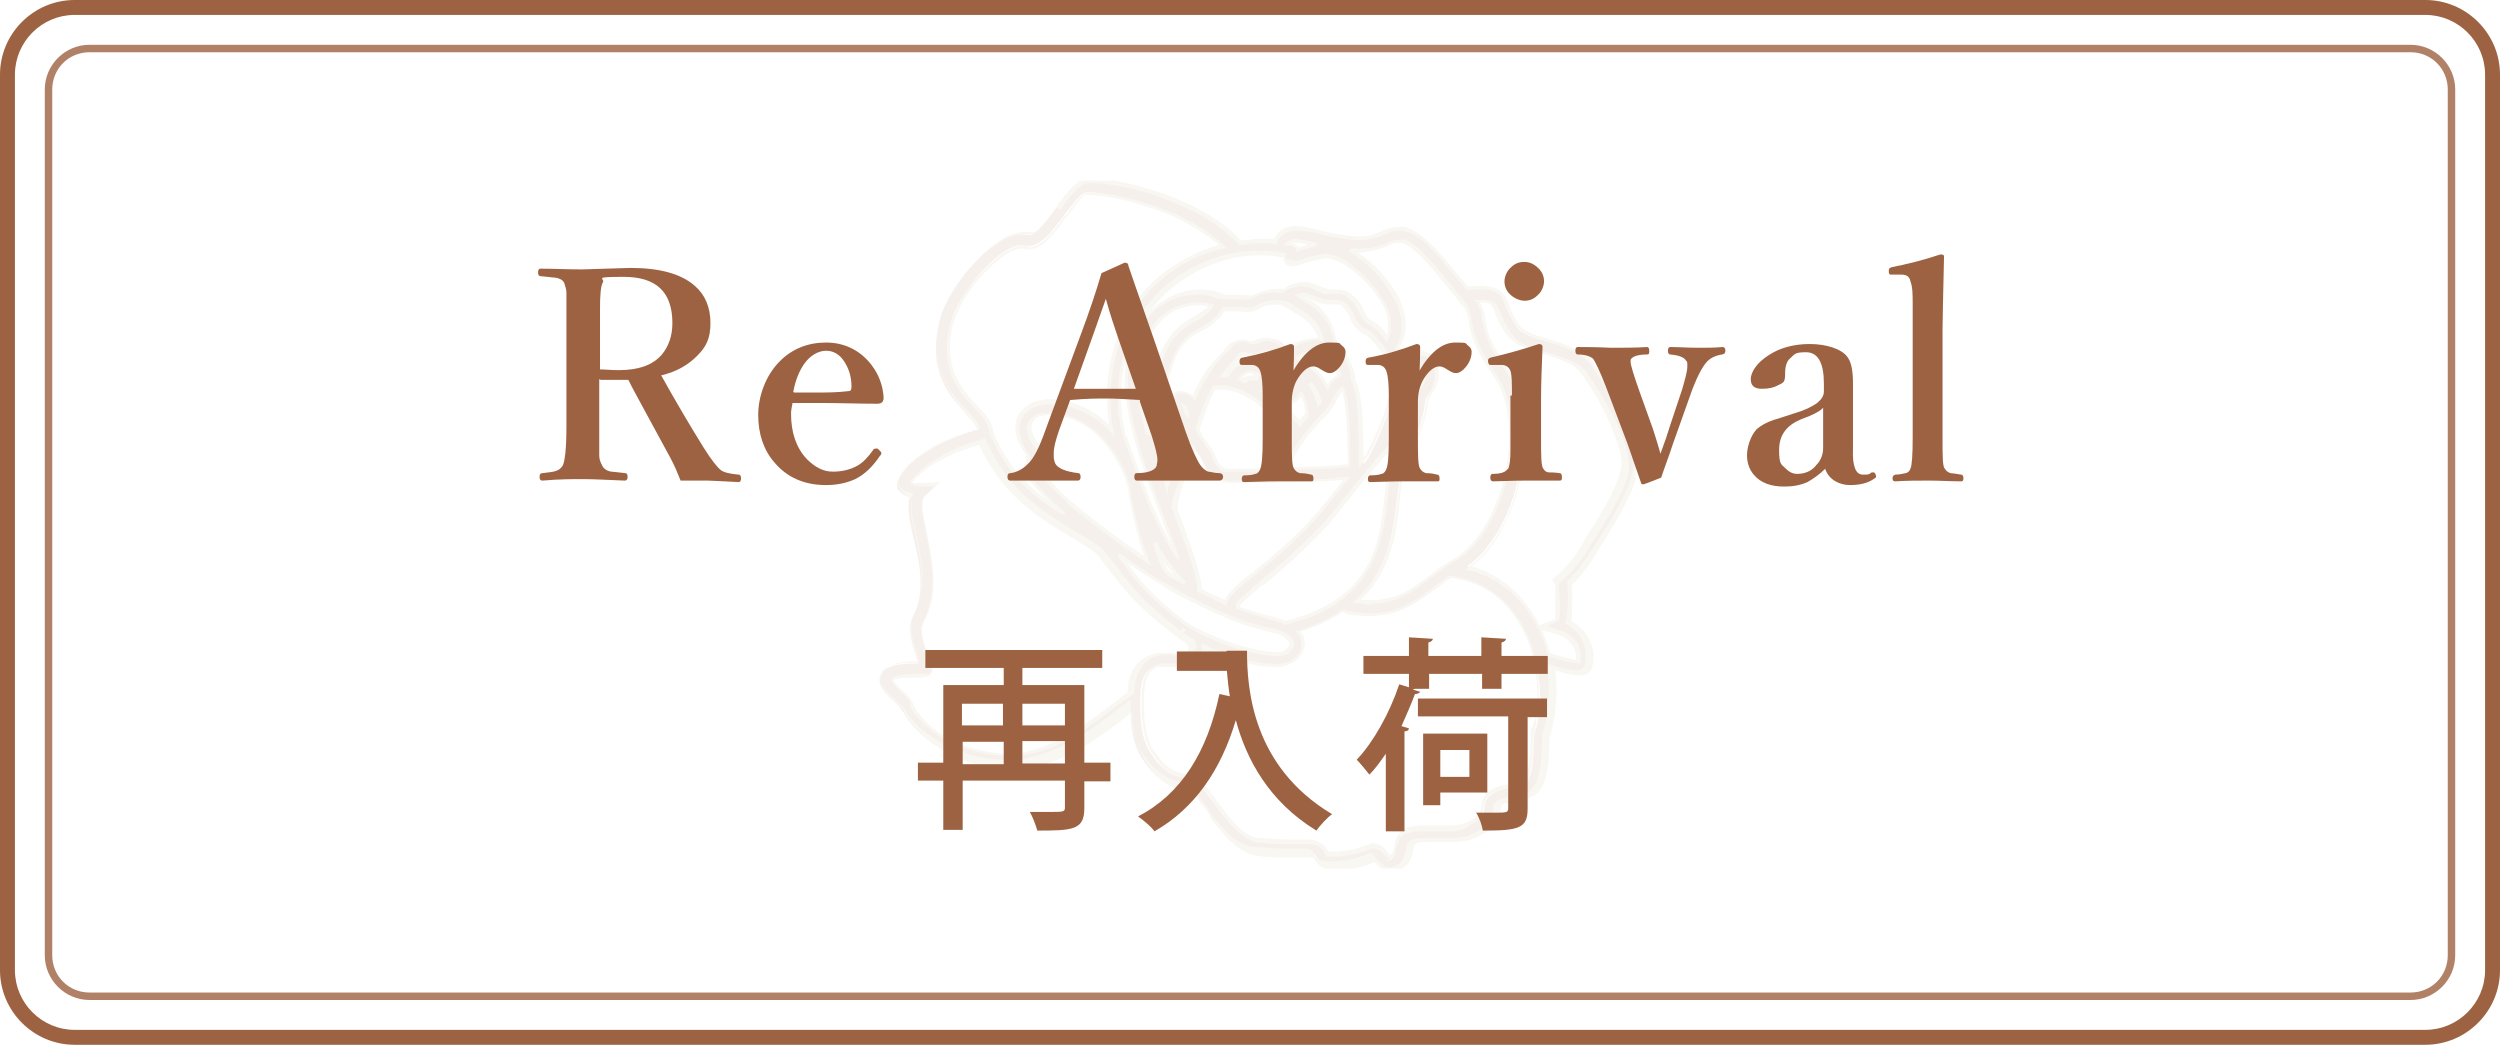 <?xml version="1.0" encoding="UTF-8"?>
<svg id="_レイヤー_1" data-name="レイヤー 1" xmlns="http://www.w3.org/2000/svg" version="1.1" xmlns:xlink="http://www.w3.org/1999/xlink" viewBox="0 0 335 140">
  <defs>
    <style>
      .cls-1, .cls-2, .cls-3, .cls-4 {
        stroke-width: 0px;
      }

      .cls-1, .cls-3 {
        fill: #9d6241;
      }

      .cls-2 {
        fill: #bea972;
      }

      .cls-3 {
        isolation: isolate;
        opacity: .8;
      }

      .cls-4 {
        fill: none;
      }

      .cls-5 {
        clip-path: url(#clippath);
      }

      .cls-6 {
        opacity: .1;
      }
    </style>
    <clipPath id="clippath">
      <rect class="cls-4" x="117.8" y="24.2" width="101.4" height="92.2"/>
    </clipPath>
  </defs>
  <g id="_グループ_3355" data-name="グループ 3355">
    <g id="_グループ_2916" data-name="グループ 2916">
      <path id="_長方形_1855" data-name="長方形 1855" class="cls-1" d="M10,2C5.6,2,2,5.6,2,10v120c0,4.4,3.6,8,8,8h315c4.4,0,8-3.6,8-8V10c0-4.4-3.6-8-8-8H10M10,0h315c5.5,0,10,4.5,10,10v120c0,5.5-4.5,10-10,10H10c-5.5,0-10-4.5-10-10V10C0,4.5,4.5,0,10,0Z"/>
      <path id="_長方形_1856" data-name="長方形 1856" class="cls-3" d="M12,7c-2.8,0-5,2.2-5,5v116c0,2.8,2.2,5,5,5h311c2.8,0,5-2.2,5-5V12c0-2.8-2.2-5-5-5H12M12,6h311c3.3,0,6,2.7,6,6v116c0,3.3-2.7,6-6,6H12c-3.3,0-6-2.7-6-6V12c0-3.3,2.7-6,6-6Z"/>
      <g id="_グループ_2923" data-name="グループ 2923" class="cls-6">
        <g id="_グループ_2918" data-name="グループ 2918">
          <g class="cls-5">
            <g id="_グループ_2917" data-name="グループ 2917">
              <path id="_パス_4156" data-name="パス 4156" class="cls-1" d="M160.5,107.2h0"/>
              <path id="_パス_4156_-_アウトライン" data-name="パス 4156 - アウトライン" class="cls-2" d="M160.8,107.2h-.5.5Z"/>
              <path id="_パス_4157" data-name="パス 4157" class="cls-1" d="M213,48.6c-1.3-1.5-3.8-2.3-6.1-3-.9-.2-1.8-.5-2.6-.9-1.2-.6-1.8-2.1-2.4-3.4-.2-.4-.3-.8-.5-1.2-.9-1.8-3.5-1.5-5-1.4-3.6-4.5-5.7-7-7.8-7.8-1.1-.4-2.3-.2-3.3.3-.9.4-1.9.7-2.9.8-1.9,0-3.8-.3-5.6-.8-1.2-.3-2.4-.5-3.6-.6-1.1,0-2.1.7-2.6,1.8-1.6-.2-3.1-.1-4.7.1-6.1-6.4-18.4-8.7-20.7-8.2-1.2.2-2.4,1.8-3.7,3.6-1.1,1.5-2.8,3.8-3.7,3.6-4.3-1.1-10.7,7-11.8,11.1-1.9,7.1,1.3,10.5,3.4,12.8.7.6,1.2,1.4,1.7,2.2-3.4.7-10,3.8-10.9,7.2v.3c0,0,0,.3,0,.3.4.6,1,1.1,1.7,1.2-.4,1.4,0,3.3.5,5.5.8,3.1,1.7,7.1,0,10.4-1,1.8,0,4.3.5,5.9,0,0,0,.3.2.5-2.4,0-4.7.2-5.2,1.8-.3,1.2.8,2.3,1.8,3.2.3.3.6.6.9.9.1.2.2.3.3.4.9,1.6,2.1,3,3.6,4,1.6,1.3,7.6,4.6,13.8,3.2,4.8-1.1,8.4-3.8,12.2-6.8.3-.3.7-.5,1-.8,0,4.6,1.1,6.4,2.4,8,1,1.3,2.3,2.2,3.8,2.7h0l1.6.3c.4,0,.8.7,1.3,1.4h0c.7.6,1.2,1.4,1.7,2.2h0c1.7,2.3,3.8,4.7,6.3,4.9,2.2.2,4.5.2,6.7,0,.9,0,1,.3,1.1.5.2.5.6.8,1,1,1.7.6,5.5,0,6.8-.9l.3.3c.4.6,1.1,1,1.8,1.1h.3c1.6-.2,2-1.7,2.2-2.6,0-.3.2-.6.3-.8.3-.7,2.8-.5,4.1-.4.6,0,1.3,0,1.9,0,2.1,0,5.4-1.6,5.5-4.3,0-.7.7-1,2.4-1.3.7,0,1.4-.3,2.1-.6,1.4-.7,2.1-2.9,2.1-6.8s0-1.2.3-1.8c.7-2.7.8-5.6.4-8.4,3,1,4.6,1.2,5,0,.3-1.2.2-2.5-.3-3.6s-1.4-1.9-2.5-2.4c.3-1.7.4-3.4.2-5.2,1.4-1.4,2.6-3,3.5-4.7l.5-.7c3.3-5.2,4.8-8.4,4.9-10.5.3-4-4.4-11.8-6.1-13.8M182.5,33.6c1.2,0,2.3-.4,3.4-.9.6-.4,1.4-.5,2.1-.3,1.8.6,3.9,3.3,7.5,7.7l.3.3h0c.7.7,1.2,1.6,1.2,2.6.2,1.4.5,3.4,3.3,7.4,2.1,3,2.7,7.9,1.5,13.1-1.1,5.3-3.7,9.6-6.7,11.4-1.2.7-2.4,1.5-3.5,2.4-2.9,2.2-5.3,3.9-10,3.2,4.5-4,5.1-9.4,5.6-13.8.3-2.4.5-4.5,1.3-5.8,1.3-2.2,2.2-4.7,2.5-7.2h0c0-.3.3-.6.4-.8.9-1.1,1.2-2.7.7-4.1-.3-.8-1-1.3-1.8-1.4-1,0-1.9.5-2.5,1.2-.2-.7-.4-1.3-.8-1.9,1.3-2.1,1.1-4.7-.5-7.4-1.4-2.4-3.4-4.3-5.8-5.8.7.2,1.3.2,1.8,0M158.9,83.6c-5-3.8-6.4-5.6-8.1-7.9-.3-.4-.6-.8-.9-1.2,1.9,1.4,4,2.8,6.1,4h0c1,.6,2.1,1.2,3.1,1.7,6.5,3.2,8.9,3.8,10.8,4.2.4,0,.8.2,1.2.3,1.3.4,2,1.1,1.9,1.8-.3.9-1.2,1.4-2.1,1.2-2.7,0-8-1.7-12-4.1M163.7,87.6c-.9.3-1.9.4-2.8.3,0-.2.2-.4.3-.6,0-.2,0-.4,0-.6.8.3,1.6.7,2.4.9M139,59.8c-.9-1.2-1.3-2.3-1-3.1.3-.7,1-1.1,1.8-1.2,3-.2,6,1,8,3.3,1.7,1.9,3,4.1,3.6,6.6v.6c.6,3.1,1.4,6.2,2.4,9.2-3.8-2.5-7.4-5.2-10.8-8.2h0c-1.3-1.2-2.6-2.5-3.7-3.9-.1-.3-.1-.7,0-1.1.2-.7.1-1.5-.3-2.2M157.4,47.8c.7-1.7,2-3,3.7-3.8,1.2-.6,2.2-1.5,2.9-2.7,1,0,2,0,3.1.1.6,0,1.2-.1,1.7-.4,1-.5,2.1-.7,3.2-.5.5.1,1,.4,1.4.7.4.3.8.5,1.2.7,1.3.8,2.3,2,2.7,3.5-1.2-.2-2.8.1-4.9,1.7q0-.1,0-.2c-.2-.6-.6-1.1-1.2-1.3-.9-.3-1.9-.3-2.8.2,0,.1-.2.1-.4.1s-.3,0-.4-.1c-.8-.3-1.7-.5-2.8.9-.2.2-.3.4-.6.6-1.7,1.7-3.1,3.8-4,6.1-.2-.1-.3-.3-.5-.4-.5-.5-1.3-.6-1.9-.3s-.8.8-.6,1.9c0,.7.4,1.3.8,1.8,0,.2.3.4.4.6.3,2.2-.6,4.6-1.3,6.6-.2.5-.4,1.1-.6,1.6-1.4-5.6-1.1-11.7,1-17.4M153.9,58.2c-.9-2.8-1.3-5.8-1.2-8.7.4-4.9,2.7-7,4.4-8,1-.6,2.2-.8,3.4-.8s1.2.1,1.8.3c-.6.7-1.3,1.3-2.2,1.7-1.9.9-3.5,2.6-4.4,4.6-1.2,3.4-1.8,7.2-1.8,10.9M181.2,50.9c0-1.7-.9-3.4-2.2-4.5-.2-2.5-1.7-4.7-3.8-5.9-.3-.2-.7-.4-1-.6,0-.1-.2-.1-.3-.2.3-.1.7-.1,1,0,.4.1.8.3,1.2.4.6.3,1.2.5,1.8.6h.9c.4-.1.8,0,1.2.1.6.4,1.1,1.1,1.4,1.8.3.8.9,1.5,1.6,2,.8.4,1,.6,2.3,2.2l.5.7c1.9,2.3,1.1,7-2.4,13.8-.2.3-.5.6-.7.9-.3-7.9-.8-10.4-1.5-11.3M174.9,48.6c-.4-.2-.7-.4-1-.6,1.4-.9,2.6-1.2,3.6-.7,1.1.7,1.8,1.8,2,3-.7.3-1.3.9-1.6,1.6-.7-1.3-1.7-2.5-3-3.3M176.8,53.7c0,.1,0,.2-.2.2-.2-1-.6-1.9-1.2-2.7.7.8,1.2,1.6,1.4,2.5M174.4,52.8c.4.9.7,1.8.8,2.8-.3.4-.7.8-1.1,1.2-.7-.8-1.4-1.6-2.2-2.3.3-.1.5-.1.8-.2.7-.4,1.3-.9,1.7-1.5M173,52c-.4-1-1.5-1.5-2.6-1.2.4-.3.9-.4,1.4-.3.6.1,1.1.4,1.5.8,0,.3-.2.5-.3.7M171.6,52.8c-.5.1-1.1.2-1.6,0h0c-.2-.1-.3-.2-.5-.3.4,0,.7,0,1.1-.1.7,0,.8-.1,1,.4M169.9,49.3c-.7-.8-1.8-1.1-2.8-1-1.2.2-2.1,1-2.6,2h-.7c.5-.6,1-1.2,1.5-1.8.2-.3.5-.5.6-.7.5-.6.6-.6,1-.4s.8.2,1.2.2c.2-.1.5-.1.7-.2.5-.3,1-.3,1.5-.2.2.1.3.2.3.3.2.6.6,1.1,1.2,1.3,0,0,.2.1.3.1-.8,0-1.6,0-2.2.4M168.6,50.3c0,.1-.2.3-.3.4-.5-.1-1.1,0-1.6.3l-.6-.3c.3-.4.7-.7,1.2-.8.5-.1,1,0,1.3.4M169.1,54.2h0c1.6,1.1,2.9,2.4,4,3.9-1.1,1.5-2,3.1-2.8,4.8h-2.1c-1.5,0-2.6,0-3.3,0-1.5,0-1.8-.7-2.2-1.7,0-.3-.2-.5-.4-.8-.3-.4-.5-.8-.8-1.2-.4-.5-.8-1.1-1.1-1.7.5-1.9,1.3-3.8,2.2-5.5,1.9-.7,4.4.5,6.5,2.1M177.5,55.6c.5-.6,1-1.3,1.4-2,.3-.6.7-1.2,1.1-1.6.3.6.8,2.7.8,10.4h0c-2.2.3-5.5.4-8.5.5,1.2-2.7,3-5.2,5.2-7.3M159.3,55.6v.2s0-.1,0-.1c-.3-.3-.5-.7-.5-1.1h0c0,0,.2.1.3.2,0,0,0,.2,0,.3s.1.3.2.5M158.5,64.4c.6-1.5,1.1-3,1.4-4.5,0,0,.2.3.3.4.3.4.5.7.8,1.1,0,.2.2.4.3.6.5,1.6,1.9,2.7,3.6,2.6h.2c.6,0,1.8,0,3.2,0,3.8,0,9.1,0,12.4-.5-.3.4-.7.8-1,1.2-1,1.2-2,2.4-2.9,3.6-2.7,2.9-5.5,5.5-8.6,7.9-1.2.9-2.3,1.9-3.3,3-.2.3-.4.6-.5,1-1-.4-2.3-1-3.7-1.7,0-2.1-1.3-5.6-3-9.9,0-.2-.2-.5-.3-.7h0c0-1.4.4-2.7,1-4M158.7,78.1c-.6-.3-1.2-.7-1.8-1s-1.2-1.2-2.1-4.4c.9,2,2.3,3.8,3.9,5.4M172.3,83.4c-.2,0-.4-.2-.7-.3-.4,0-.9-.2-1.3-.3-1.5-.4-3-.8-4.5-1.4,0-.3,0-.5.3-.7.9-.9,1.9-1.8,3-2.6,3.1-2.5,6.1-5.2,8.8-8.1,1-1.1,2-2.4,2.9-3.6,2.7-3.3,5.4-6.7,7-7.9.2-.2.4-.3.6-.5-.3.8-.7,1.5-1.1,2.2-1,1.6-1.2,3.9-1.5,6.5-.7,6.2-1.6,13.9-13.5,16.7M186.6,57.4c.8-2,1.4-4.1,1.5-6.3,1-1.5,1.8-2,2.2-2s.3.2.4.4c.3.9,0,1.9-.6,2.6-.2.4-.3.7-.5,1,0,.1,0,.1,0,.2h0c-.4,1.5-1.4,2.9-2.7,3.9,0,0,0,0-.2.2M173.2,32.3c1.1.1,2.1.3,3.2.5h0c-.9.2-1.7.4-2.6.7q0-.1,0-.2c-.2-.3-.4-.5-.8-.5s-.4-.1-.7-.2c.4-.2.7-.3,1-.3M172.1,34.3c0,.2,0,.3,0,.4l.3.5h.3c.5.2,1.1.1,1.6,0,1.2-.4,2.4-.7,3.6-.8,1.4-.2,5.3,2.5,7.3,5.9,1,1.5,1.3,3.4.8,5.2-.6-1-1.5-1.8-2.6-2.3-.4-.3-.7-.8-.8-1.2-.4-1-1.2-1.9-2.1-2.5-.6-.3-1.3-.3-2-.2h-.6c-.4-.1-.9-.3-1.3-.4-.5-.2-1-.4-1.5-.5-1.2-.2-2.4.1-3.3.8-1.3-.2-2.6,0-3.8.6s-.5.2-.7.3c-1.2-.1-2.4-.2-3.7-.1-2.3-1-5-.9-7.2.4-2.1,1.1-4.8,3.7-5.3,9.2-.5,5.7,2.5,13.9,5,20.4.7,1.8,1.4,3.6,1.9,5.1-2.7-3.7-4.7-9.3-6.6-14.7l-.7-1.7c-1.7-5.6-.7-15.8,7-21.1,4.1-3,9.3-4.2,14.3-3.2M130.6,54.2c-2.1-2.3-4.7-5.1-3.1-11.3,1-3.7,6.9-10.7,9.8-10,1.9.5,3.7-1.9,5.4-4.2.9-1.2,2.1-2.8,2.7-2.9,1.5-.3,12.4,1.4,18.5,7-2.5.6-4.9,1.7-7.1,3.2-7.7,5.3-9.2,15.2-7.9,21.5-2.3-2.7-5.8-4.1-9.4-3.8-1.3.1-2.5,1-3.1,2.2-.5,1.4-.1,3.1,1.2,4.7.1.4.1.7,0,1.1-.2.7-.1,1.4.2,2.1,1.2,1.5,2.6,3,4,4.3h0c.2.2.4.4.6.5-4.4-2.4-7.8-6.2-9.7-10.9,0-1.1-.9-2.2-2.1-3.5M151.5,92.8c-.7.5-1.4,1-2,1.5-3.7,2.8-7.1,5.4-11.6,6.5-5.2,1.2-10.6-1.4-12.4-2.8-1.3-.9-2.4-2.2-3.2-3.6,0-.2-.2-.4-.3-.5-.3-.4-.7-.8-1.1-1.1-.4-.4-1.4-1.3-1.4-1.6s.4-.8,4-.6c.4.2.8,0,1.1-.2.6-.5.3-1.3-.2-2.5-.5-1.4-1.3-3.4-.6-4.6,2.1-3.9,1.1-8.2.4-11.7-.5-2.4-1-4.5-.2-5.2l1.7-1.6h-2.3c-.5,0-.9,0-1.4-.1,1.1-2.3,6.7-5,9.6-5.6,3.1,6.9,7.4,9.5,11.5,12,1.3.8,2.7,1.6,4.1,2.6,1,1.1,1.7,2.1,2.3,3,1.8,2.4,3.1,4.3,8.4,8.3l.5-.6-.4.7c.3.2.6.3.9.5h0c.6.4.9.8.8,1.2-.2.5-.5.8-1,1h0c-2.2-.2-4.3-.4-5.7.9-1,1-1.6,2.5-1.5,4.1M162.2,109.4h0M205.8,97.6c-.2.7-.3,1.4-.3,2.2,0,3.5-.6,5-1.2,5.3-.5.2-1.1.3-1.6.4-1.5.3-3.7.6-3.8,2.8,0,1.7-2.6,2.6-4,2.7-.6,0-1.1,0-1.7,0-2.2-.2-5-.4-5.7,1.3,0,.3-.3.7-.4,1.1-.3,1-.4,1.3-.9,1.4-.2,0-.3,0-.7-.5-.5-.8-1.5-1.1-2.3-.6h0c-1.2.7-5,1.1-5.5.7-.4-1.1-1.6-1.8-2.8-1.6-2.1.2-4.3,0-6.4,0-2.1-.2-4.2-3-5.9-5.3-1.6-2.1-2.6-3.5-3.8-3.3-1.2,0-2.7-.8-3.9-2.3-1-1.3-2.3-2.8-2.1-8.6h0c0-1.7.4-2.8,1-3.4,1-.8,2.7-.6,4.6-.5,2.4.2,5,.5,7.2-1,1.7.5,3.4.8,5.1.9h.1c1.7,0,3.2-.9,3.6-2.5,0-.8,0-1.5-.6-2.1,2.1-.6,4.2-1.5,6-2.7,1.2.3,2.4.5,3.7.5,4,0,6.4-1.8,9-3.7.6-.5,1.2-.9,1.9-1.4,6.4.7,10,6,11.1,10.1l.2,1.1c.9,3.1.9,6.2.1,9.2M217.5,62.4c0,2.3-2.7,6.7-4.7,9.7l-.5.8c-.9,1.7-2.1,3.2-3.5,4.5l-.6.4.3.5c.2,1.6.2,3.2,0,4.8l-2.2.8,2.3.7c1,.3,1.9,1,2.5,1.9.3.6.4,1.3.3,2-1.4-.2-2.7-.5-3.9-1-1-4.2-4.5-10.1-10.9-11.6,3.1-2.2,5.8-6.7,6.9-12.1,1.2-5.7.5-11-1.8-14.4-2.6-3.7-2.9-5.5-3.1-6.7,0-.9-.4-1.8-.9-2.5.9,0,1.9,0,2.2.6.2.3.3.7.5,1.1.6,1.5,1.4,3.3,3.1,4.2.9.4,1.9.8,2.9,1.1,1.9.6,4.3,1.3,5.3,2.5,1.9,2.1,6,9.4,5.8,12.7"/>
              <path id="_パス_4157_-_アウトライン" data-name="パス 4157 - アウトライン" class="cls-2" d="M186.2,116.6c-.8,0-1.6-.5-2-1.1,0,0,0,0,0,0-1.6.7-3.3,1.1-5,1.1s-1.2,0-1.8-.3c-.5-.2-1-.6-1.2-1.1h0c0,0,0-.3-.6-.3h-.2c-.8,0-1.8,0-2.7,0-1.3,0-2.7,0-4-.2-2.5-.2-4.5-2.5-6.4-5h0c-.3-.7-.7-1.3-1.2-1.8h0c0,0-.4-.5-.4-.5h0c0-.2-.2-.3-.2-.4-.3-.4-.6-.8-.8-.9l-1.3-.2h-.3c0-.1-.2-.1-.2-.1h0c-1.5-.5-2.8-1.5-3.7-2.8-1.2-1.6-2.3-3.3-2.5-7.6l-.2.2-.4.3c-3.8,2.9-7.5,5.7-12.3,6.8-1.1.2-2.1.4-3.2.4-3.9,0-7.6-1.3-10.8-3.6-1.5-1.1-2.8-2.5-3.7-4.1h0c0-.2,0-.2,0-.3h0c-.5-.4-.8-.7-1-.9h-.1c-1-1-2.3-2.2-1.9-3.6.5-1.8,2.9-2,4.9-2h0c-.6-1.8-1.5-4.3-.5-6.2,1.7-3.3.9-7.2.2-10.4h0c-.5-2.1-.9-3.9-.5-5.3-.7-.2-1.3-.6-1.7-1.3l-.2-.3v-.4c.6-2,2.9-3.7,4.7-4.7,1.9-1.1,4-2,6.1-2.5-.4-.7-.9-1.3-1.5-1.8-1.3-1.5-2.4-3.1-3.2-4.9-1-2.6-1.1-5.6-.2-8.3.9-2.7,2.4-5.1,4.3-7.2,1-1.1,2.1-2.1,3.4-3,1-.7,2.2-1.2,3.5-1.2s.6,0,.9,0h.1c.8,0,2.3-2.1,3.2-3.3v-.2c1.4-1.8,2.6-3.4,3.9-3.7.3,0,.5,0,.8,0,3.6,0,14.4,2.4,20,8.3.9,0,1.8-.2,2.7-.2s1.2,0,1.7,0c.5-1,1.6-1.7,2.7-1.7h.2c1.1,0,2.2.3,3.3.6h0c1.6.4,3.3.7,5,.8h.6c1,0,1.9-.4,2.8-.8h0c.7-.3,1.4-.5,2.1-.5s.9,0,1.3.2c2.2.8,4.1,3.1,8,7.8.5-.1,1.1-.1,1.6-.1,1.8,0,2.9.5,3.5,1.6.2.4.4.8.5,1.2h0c.5,1.3,1.1,2.7,2.3,3.3.8.4,1.7.7,2.5.9h0c2.3.7,4.8,1.5,6.2,3.1,1.5,1.9,2.7,4,3.8,6.2,1.2,2.3,2.5,5.6,2.4,7.8,0,2.1-1.6,5.4-4.9,10.6l-.5.8c-.9,1.7-2.1,3.2-3.5,4.6.2,1.6,0,3.3,0,4.9,1.1.5,1.9,1.4,2.4,2.5.6,1.2.7,2.5.3,3.8-.3.6-1,1-1.6.9h0c-1.1,0-2.2-.3-3.3-.7.3,2.7.2,5.5-.5,8.1-.2.6-.3,1.2-.3,1.8,0,3.9-.7,6.2-2.2,7-.7.3-1.4.5-2.1.6h0c-1.9.3-2.2.5-2.2,1,0,1.4-.9,2.6-2.1,3.3-1.1.7-2.3,1.1-3.6,1.2h-.3c-.4,0-1,0-1.7,0-.4,0-1.3,0-2.1,0-1.5,0-1.7.3-1.7.3,0,.2-.2.5-.2.7h0c-.2,1.1-.7,2.7-2.5,2.9h0s-.2,0-.3,0ZM184.1,114.7h0c.2.2.3.3.4.5.4.6,1,.9,1.6,1h.3c1.5-.2,1.8-1.5,2-2.4h0c0-.4.2-.7.3-.9.2-.4.9-.6,2.2-.6s1.7,0,2.1,0c.7,0,1.2,0,1.6,0h.3c2,0,5.1-1.5,5.2-4.1,0-1,1-1.2,2.6-1.5h0c.7,0,1.4-.3,2-.5.7-.5,1.2-1.2,1.4-2.1.4-1.5.5-3,.5-4.5s0-1.3.3-1.9c.7-2.7.8-5.5.4-8.3v-.4c-.1,0,.3,0,.3,0,1.1.4,2.3.7,3.5.8h0c.8,0,1.1-.3,1.2-.6.3-1.1.2-2.3-.3-3.4-.5-1-1.3-1.8-2.4-2.3h.2c0,0,0-.3,0-.3.3-1.7.4-3.4.2-5.1h0c0,0,0-.2,0-.2,1.4-1.4,2.5-2.9,3.5-4.6h0l.5-.7c3.3-5.1,4.8-8.3,4.9-10.4,0-2.2-1.2-5.3-2.3-7.6-1-2.1-2.3-4.2-3.7-6.1-1.3-1.5-3.8-2.2-5.9-2.9h0c-.9-.2-1.8-.6-2.6-.9-1.3-.7-1.9-2.2-2.5-3.5h0c-.2-.4-.3-.8-.5-1.1-.5-.9-1.4-1.3-3-1.3s-1.1,0-1.7.1h-.2c-3.7-4.7-5.8-7.1-7.8-7.8-.4-.1-.8-.2-1.2-.2-.7,0-1.3.2-1.9.5h0c-.9.4-2,.7-3,.8h-.6c-1.7-.1-3.4-.4-5.1-.8h0c-1.1-.3-2.1-.5-3.2-.5h-.2c-1,0-2,.7-2.4,1.6v.2h-.3c-.6-.1-1.2-.1-1.8-.1-.9,0-1.9.1-2.8.2h-.2c-3-3.3-7.5-5.3-10.6-6.4-2.9-1.1-6-1.7-9.1-1.9-.2,0-.5,0-.7.1-1.1.2-2.3,1.8-3.5,3.5l-.6-.2c-1.4,1.9-2.7,3.5-3.6,3.5h-.2c-.3,0-.5,0-.8,0-1.8,0-4.2,1.5-6.5,4.1-1.9,2-3.3,4.4-4.2,7-.8,2.6-.8,5.5.2,8,.8,1.7,1.8,3.2,3.2,4.5.7.7,1.3,1.4,1.7,2.3v.3c.1,0-.2,0-.2,0-2.3.4-4.4,1.3-6.3,2.4-1.7,1-3.9,2.6-4.4,4.4v.5c.3.6.9,1,1.6,1.1h.3c0,0,0,.4,0,.4-.4,1.3,0,3.2.5,5.3h0c.7,3.2,1.6,7.2-.3,10.6-.9,1.7,0,4.1.5,5.7h0c0,.2,0,.3.2.5v.3c0,0-.3,0-.3,0h-.5c-2.7,0-4.1.5-4.4,1.7-.3,1.1.8,2.1,1.7,3h.1c.3.4.6.7.8,1,.2,0,.2,0,.3,0,0,0,0,0,0,0h0c.9,1.6,2.1,2.9,3.5,3.9,1.2.9,2.5,1.6,3.9,2.1,2.1.9,4.3,1.3,6.6,1.3s2.1,0,3.1-.3c4.7-1.1,8.3-3.8,12.1-6.7l.4-.3c.2-.2.4-.3.6-.5l.4-.3v.5c0,4.5,1.1,6.2,2.4,7.8.9,1.2,2.1,2.1,3.5,2.6h0l1.6.3c.4,0,.7.5,1.1,1.1,0,0,.2.3.3.4h0c.6.7,1.1,1.4,1.6,2.1h0v.2c1.8,2.4,3.8,4.6,6.1,4.8,1.4,0,2.7.2,4,.2s1.8,0,2.6,0h.2c.9,0,1,.5,1.1.7h0c.2.4.5.7.9.8.5.2,1.1.2,1.7.2,1.7,0,3.4-.4,5-1.1h.1ZM186.2,115c-.3,0-.5-.2-.8-.5h0c-.3-.4-.7-.7-1.2-.8-.3,0-.5,0-.8.2-1.5.6-3.1.9-4.7.9s-1,0-1.1-.2h0c-.3-1-1.3-1.6-2.2-1.5h-.3c-.8,0-1.6,0-2.5,0s-2.6,0-3.9-.2c-2.2-.2-4.3-3.1-6-5.3h0c-1.4-2-2.4-3.3-3.4-3.3h-.3c-1.6-.2-3-1.1-3.9-2.4-1-1.3-2.3-2.9-2.1-8.7h0c0-1.8.4-2.9,1.1-3.6.7-.5,1.6-.8,2.5-.7.7,0,1.5,0,2.3.2h.1c.9,0,1.8.2,2.7.2,1.5,0,3-.3,4.3-1.2h0c0,0,0,0,0,0,1.6.5,3.3.8,5,.9h0c1.5,0,2.9-.8,3.4-2.3,0-.7,0-1.4-.6-1.9l-.2-.3h.4c2.1-.7,4.1-1.6,5.9-2.8h0c0,0,0,0,0,0,1.2.3,2.4.4,3.6.5,3.9,0,6.3-1.8,8.8-3.7.7-.5,1.3-1,1.9-1.4h0c0,0,0,0,0,0,2.9.3,5.7,1.7,7.7,3.8,1.7,1.8,2.9,4,3.6,6.4h0l.2,1.1c.7,3,.6,6.2,0,9.2h0c-.2.8-.3,1.5-.3,2.1,0,3.1-.5,5.1-1.3,5.5h0c-.5.2-1.1.3-1.7.4h0c-1.5.3-3.5.6-3.6,2.6,0,1-.7,1.8-1.6,2.2-.8.7-1.7,1-2.6,1h-.2c-.4,0-.8,0-1.3,0h-.2c-.7,0-1.5,0-2.2,0-1.9,0-2.9.4-3.3,1.3,0,.3-.2.6-.3,1h0c-.2,1-.4,1.6-1.1,1.7q0,0-.2,0ZM184.2,113.1c.7,0,1.3.4,1.6,1h0c.3.3.3.4.4.4h0c.3,0,.4,0,.7-1.2h0c0-.5.2-.8.3-1.1.6-1.4,2.4-1.6,3.7-1.6s1.5,0,2.2,0h.2c.5,0,.9,0,1.3,0h.2c1.3,0,3.7-1,3.7-2.5,0-2.4,2.5-2.8,4-3.1h0c.5,0,1-.2,1.5-.4.4-.2,1.1-1.5,1.1-5.1s0-1.4.3-2.1h0c.8-3,.8-6.1,0-9.1l-.2-1.1c-.7-2.3-1.9-4.4-3.5-6.2-.9-1-2-1.8-3.2-2.4-1.3-.7-2.7-1.1-4.1-1.2-.6.4-1.2.8-1.8,1.3-2.6,1.9-5,3.8-9.1,3.8s-2.4-.2-3.6-.5c-1.7,1.1-3.6,2-5.6,2.6.4.6.6,1.3.5,2-.2.8-.6,1.5-1.3,2-.8.5-1.6.8-2.6.8h0c-1.7,0-3.4-.4-5-.9-1.3.9-2.9,1.3-4.5,1.2-.9,0-1.9,0-2.8-.2h0c-.8,0-1.5-.2-2.2-.2-.8,0-1.5,0-2.1.6s-.9,1.6-1,3.2h0c-.2,5.7,1,7.2,2,8.4.8,1.2,2.1,2,3.5,2.2h.3c1.2,0,2.3,1.3,3.8,3.4h0c1.7,2.3,3.7,5.1,5.7,5.2,1.3,0,2.7.2,3.9.2s1.7,0,2.5,0h.3c1.1,0,2.2.6,2.7,1.6.2,0,.5,0,.8,0,1.5,0,3-.3,4.4-.9.3,0,.7-.2,1-.3h0ZM135.1,101.3c-2,0-4.1-.4-6-1.1-1.4-.5-2.7-1.2-3.9-2-1.3-1-2.5-2.2-3.3-3.6,0,0,0,0,0-.2,0-.2,0-.3,0-.4-.3-.4-.7-.8-1-1.1-1-1-1.4-1.5-1.4-1.8h0c.1-.4.8-.8,3.4-.8h.9c.2,0,.5,0,.8,0,.4-.4.2-1-.2-2.2h0c-.5-1.4-1.3-3.5-.6-4.8,2-3.8,1.1-8.1.3-11.5h0c-.6-2.5-1-4.7-.1-5.5l1.2-1.1h-1.6c0,0,0,0,0,0-.5,0-1,0-1.4-.3h-.2c0,0,.1-.3.1-.3.7-1.5,2.9-2.9,4.2-3.6,1.7-1,3.6-1.7,5.6-2.2h.2v.2c3.2,6.9,7.5,9.4,11.5,11.9,1.4.8,2.8,1.7,4.1,2.6h0c.9,1.1,1.7,2.1,2.3,2.9h0c1.7,2.3,3.1,4.2,8.2,8.1l.3-.4.4.3-.3.5c.2,0,.4.2.6.3l.5.3h0c.5.3.7.8.6,1.3h0c-.2.5-.5.9-1,1.1h0c0,0-.3,0-.3,0-.8,0-1.5,0-2.3-.2-1.2,0-2.3.3-3.2,1-1,1.1-1.5,2.5-1.5,4h0c0,0,0,.2,0,.2-.7.5-1.3,1-2,1.5h-.1c-3.7,2.9-7.2,5.6-11.7,6.6-.8.1-1.8.2-2.7.2ZM119.7,91.2c.4.5.8,1,1.3,1.4.4.4.8.7,1.1,1.2,0,0,0,.2.2.4,0,0,0,0,0,.2h0c.8,1.4,1.9,2.6,3.1,3.5,2.8,1.9,6.1,3,9.5,3.1.9,0,1.8,0,2.7-.3,4.4-1,7.9-3.6,11.5-6.4h.1c.6-.6,1.2-1,1.9-1.5,0-1.6.5-3.1,1.6-4.2,1-.8,2.3-1.2,3.5-1.1.8,0,1.6,0,2.3.2h0c.4,0,.6-.4.8-.8,0-.3-.2-.6-.7-1h-.2c-.2-.2-.4-.3-.6-.4h0v-.3c0,0-.3,0-.3,0h0c-5.2-4-6.6-5.9-8.4-8.2h0c-.7-.9-1.3-1.8-2.3-2.9-1.3-1-2.7-1.8-4-2.6-2.2-1.2-4.3-2.7-6.2-4.4-2.3-2.1-4.1-4.7-5.4-7.5-1.8.5-3.6,1.2-5.2,2.1-1.5.7-2.8,1.8-3.9,3.1.3,0,.6,0,.9,0h0l3-.2-2.2,2c-.7.7-.3,2.8.2,5h0c.8,3.5,1.7,7.9-.4,11.8-.6,1,.2,3,.6,4.4h0c.5,1.3.8,2.1,0,2.7-.2.2-.5.3-.8.3s-.3,0-.5,0h-.8c-2,0-2.6.4-2.7.5ZM211.6,88.9h-.2c-1.4-.2-2.7-.5-4-1h0c-.3-1.4-.7-2.6-1.3-3.7h-.3c0,0,.2-.2.2-.2-.5-1-1.2-2-1.9-2.9-1.9-2.3-4.4-4-7.3-4.7h-.5c0,0,.5-.4.5-.4,1.7-1.3,3.1-2.9,4.1-4.8,1.3-2.2,2.2-4.7,2.7-7.2,1.2-5.6.5-10.9-1.8-14.2-2.7-3.8-2.9-5.6-3.1-6.8,0-.9-.3-1.7-.8-2.4l-.3-.4h1c1.1,0,1.7.2,2,.7.2.3.3.7.5,1.1h0c.6,1.4,1.4,3.2,3,4.1.9.4,1.9.8,2.9,1h0c1.9.6,4.3,1.3,5.4,2.5,1.4,1.9,2.6,3.9,3.7,6,.9,1.7,2.3,4.9,2.2,6.9,0,2.4-2.7,6.8-4.7,9.8l-.5.8c-.9,1.7-2.2,3.3-3.6,4.6l-.4.3-.2.2h0c0,.8.3,4.4,0,5h0c0,0-1.6.7-1.6.7l1.6.5c1.1.3,2.1,1,2.6,2,.3.7.4,1.4.3,2.2v.3ZM207.7,87.5c1.1.4,2.3.7,3.5,1,0-.6,0-1.1-.3-1.7-.5-.9-1.3-1.5-2.3-1.8l-2-.6c.4.9.8,2,1.1,3.1ZM197.2,75.9c2.8.8,5.3,2.5,7.1,4.8.8,1,1.5,2,2,3.1l2.1-.8c0-1.5,0-3,0-4.6l-.4-.7.7-.6c1.4-1.3,2.6-2.8,3.5-4.5l.5-.8c1.9-3,4.5-7.3,4.6-9.6,0-1.4-.7-3.7-2.1-6.6-1-2.1-2.2-4.1-3.6-5.9-.9-1.1-3.3-1.8-5.1-2.4h0c-1-.3-2-.6-3-1.1-1.8-1-2.6-2.8-3.2-4.3h0c0-.3-.3-.7-.5-1,0-.2-.4-.4-1.5-.4.4.7.6,1.5.7,2.2.2,1.2.4,2.9,3,6.6,2.4,3.4,3.1,8.8,1.8,14.6-.5,2.6-1.5,5-2.7,7.3-1,1.9-2.3,3.4-3.9,4.7h0ZM161.5,88.2h-1l.2-.4c0-.2.2-.3.3-.5s0-.4,0-.6v-.4h.3c.7.4,1.5.7,2.3,1l.7.3-.6.3c-.7.2-1.5.3-2.3.3ZM161.4,87.7h.2c.4,0,.9,0,1.3,0-.5-.2-.9-.3-1.3-.5,0,0,0,.2,0,.4-.1,0-.1,0-.1.2h0ZM171.3,87.9h-.3c-2.8,0-8.2-1.6-12.2-4.1h0c-5.1-3.9-6.4-5.7-8.1-8h0c-.3-.4-.6-.8-.9-1.2l.3-.4c2.1,1.5,4.1,2.8,5.9,3.9h.2c1.1.7,2.1,1.3,3.1,1.8,6.4,3.2,8.8,3.8,10.8,4.2h0c.4,0,.8.2,1.2.3h0c1.4.5,2.2,1.2,2.1,2-.3,1-1.2,1.6-2.1,1.5h0ZM159,83.4c4,2.4,9.2,3.9,12,4h.2c.7,0,1.3-.3,1.6-1,0-.5-.6-1.1-1.7-1.5-.4,0-.8-.2-1.2-.3h0c-2-.5-4.4-1-10.9-4.3-.9-.4-1.8-.9-2.7-1.5h0l-.4-.3h0c-1.5-.9-3.1-1.9-4.8-3.1,1.6,2.4,3,4.2,7.9,8ZM172.3,83.7h0c-.3,0-.5-.2-.7-.3-.4,0-.7-.2-1.1-.3h-.2c-1.5-.5-3-.9-4.5-1.5h-.2v-.3c0-.3,0-.6.3-.8.9-.9,1.8-1.7,2.8-2.5l.2-.2c3.1-2.5,6.1-5.2,8.8-8.1.9-1.1,1.9-2.3,2.9-3.6h0c2.7-3.3,5.4-6.7,7-8,.2-.2.4-.4.6-.5l.4.3c-.3.8-.7,1.6-1.1,2.3-.9,1.6-1.2,3.8-1.5,6.3h0c-.4,3.2-.8,6.7-2.6,9.8-2.1,3.7-5.7,6.1-11.1,7.4h0ZM166.1,81.3c1.4.5,2.8,1,4.3,1.3h.2c.4.2.7.3,1.1.4h0c.2,0,.4.2.6.2,5.1-1.3,8.6-3.5,10.7-7,1.8-3,2.2-6.5,2.5-9.5h0c.3-2.7.6-4.9,1.6-6.6.2-.4.4-.8.6-1.2-2.4,2.4-4.6,5-6.7,7.7h0c-1,1.2-2,2.5-2.9,3.6-2.7,2.9-5.7,5.7-8.8,8.2h-.2c-1.2,1.1-2.6,2.3-2.8,2.5,0,.1,0,.2-.2.4ZM164.5,81.1h-.3c-1.1-.6-2.3-1.1-3.7-1.8h-.1v-.3c0-2-1.4-5.7-3-9.8,0,0,0-.3-.2-.4v-.3c0,0-.2-.3-.2-.3h0c0-1.3.5-2.6,1.1-3.9h0c.6-1.4,1.1-2.9,1.4-4.5v-.6c0,0,.5.6.5.6,0,0,.2.2.2.3h0c.2.4.5.8.7,1.2,0,.2.2.4.3.6h0c.4,1.5,1.8,2.5,3.3,2.5h.2c.6,0,1.7,0,3.2,0h0c3.8,0,9,0,12.3-.5h.6c0,0-.2.5-.2.5l-.4.4c-.2.3-.4.5-.6.8-1.1,1.4-2,2.5-2.9,3.6-2.7,2.9-5.5,5.5-8.6,7.9h0c-1.2.9-2.3,1.9-3.3,2.9-.2.3-.3.6-.4.9v.3ZM160.9,78.9c1.2.6,2.3,1.1,3.3,1.5,0-.3.2-.5.4-.8,1-1.1,2.1-2.1,3.4-3h0c3-2.4,5.9-5,8.5-7.9.9-1.1,1.8-2.2,2.9-3.6.2-.3.4-.5.6-.8-3.3.3-8.1.4-11.7.4h0c-1.5,0-2.6,0-3.2,0h-.2c-1,0-2-.3-2.7-1s-.8-1.1-1.1-1.8h0c0-.2-.2-.4-.3-.6-.2-.3-.5-.7-.7-1h0c-.3,1.4-.7,2.7-1.3,4h0c-.6,1.2-.9,2.5-1,3.9v.2h0c0,0,0,.3.2.4,1.6,4.5,2.9,7.9,3,10h0ZM183.8,81c-.7,0-1.3,0-2-.2h-.5c0,0,.4-.5.4-.5,4.4-3.9,5.1-9.3,5.6-13.6.3-2.4.5-4.5,1.4-5.9,1.3-2.2,2.1-4.6,2.5-7.1h0c0-.4.3-.7.3-.9h0c.9-1.1,1.1-2.5.6-3.9-.3-.7-.9-1.2-1.6-1.2h0c-.9.1-1.7.5-2.3,1.2l-.3.3v-.4c-.3-.6-.5-1.3-.9-1.8v-.2c0,0,0-.1,0-.1.6-1,.9-2.2.8-3.3,0-1.4-.5-2.7-1.3-3.8-1.3-2.4-3.3-4.4-5.6-5.8v-.5h1.7c1.2,0,2.3-.3,3.3-.8.5-.2,1-.4,1.5-.4s.5,0,.8,0c1.8.6,4,3.3,7.5,7.6h0c0,.1.2.3.2.3h0c.8.8,1.2,1.8,1.3,2.8.2,1.4.5,3.3,3.3,7.3,2.1,3,2.7,8,1.6,13.3s-3.8,9.8-6.8,11.6c-1.2.7-2.3,1.5-3.5,2.4-2.5,1.9-4.6,3.5-8.1,3.5h0ZM182.4,80.4c.5,0,.9,0,1.4,0,3.4,0,5.4-1.5,7.8-3.3,1.1-.9,2.3-1.7,3.5-2.4,2.9-1.8,5.5-6.1,6.6-11.3s.5-10-1.5-12.9c-2.9-4.1-3.2-6.1-3.4-7.5,0-.9-.4-1.7-1.1-2.3h0l-.4-.6c-3.5-4.3-5.6-6.9-7.3-7.5-.2-.1-.4-.1-.6-.1-.5,0-.9.2-1.3.4-1.1.5-2.3.8-3.5.9h-.7c2.1,1.4,3.8,3.2,5.1,5.3,1.6,2.7,1.8,5.4.5,7.5.3.4.5.9.7,1.4.6-.6,1.5-1,2.3-1h0c.9.1,1.7.7,2,1.5.6,1.5.3,3.1-.7,4.3,0,.2-.2.5-.4.8-.3,2.6-1.2,5-2.5,7.3-.8,1.3-1,3.4-1.3,5.7-.4,4.4-1,9.7-5.2,13.7h0ZM158.6,78.3c-.7-.4-1.3-.7-1.9-1-.7-.4-1.5-1.9-2.2-4.5l.5-.2c1,2,2.3,3.8,3.9,5.3l-.3.4ZM155.8,75c.6,1.4,1,1.7,1.2,1.8h0l.4.2c-.6-.6-1.2-1.3-1.6-2h0ZM154.3,75.8l-.7-.4c-3.7-2.5-7.3-5.2-10.7-8h0v-.2c-1.4-1.2-2.7-2.5-3.9-3.9-.1-.4-.1-.8,0-1.2h0c.2-.7.1-1.4-.3-2.1-1-1.2-1.3-2.4-1-3.3.4-.8,1.1-1.3,2-1.3s.6-.1.9-.1c1.3,0,2.6.3,3.8.9,1.3.6,2.5,1.5,3.5,2.6,1.8,1.9,3,4.2,3.6,6.7v.6c.6,3.1,1.4,6.2,2.5,9.1l.3.6ZM143.1,66.8h0c3.3,2.8,6.7,5.4,10.2,7.7-.9-2.8-1.6-5.6-2.1-8.5v-.6c-.7-2.4-1.9-4.6-3.6-6.5-1.8-2-4.2-3.2-6.9-3.3-.3,0-.5,0-.8.1-.7,0-1.3.4-1.6,1-.3.7.1,1.8.9,2.8h0c.4.7.6,1.6.4,2.4h0c-.1.3-.1.6,0,.9,1,1.6,2.2,2.8,3.5,4ZM157.8,75c-2.8-3.8-4.8-9.6-6.7-14.8l-.6-1.6c-1.7-5.7-.7-16.1,7.1-21.4,1.8-1.3,3.8-2.2,6-2.9,1.6-.5,3.4-.7,5.1-.7s2.3.1,3.4.3h.2v.5l.2.4h.3c.5.2,1,.1,1.4,0h0c1.2-.4,2.4-.7,3.7-.8h0c1.3.2,2.6.9,3.6,1.8,1.5,1.2,2.8,2.6,3.8,4.3,1.1,1.6,1.4,3.5.8,5.4l-.2.4-.3-.3c-.6-1-1.5-1.8-2.5-2.3-.4-.4-.8-.8-.9-1.3h0c-.4-1-1.1-1.8-2-2.4-.4-.2-.8-.3-1.3-.2h-1.3c-.5-.1-.9-.3-1.3-.5-.5-.2-.9-.4-1.4-.5-.2,0-.5-.1-.7-.1-.9,0-1.7.3-2.3.8v.2h-.2c-.3,0-.6-.1-.9-.1-1,0-1.9.2-2.8.7-.3.1-.5.2-.8.3h0c-.8-.1-1.6-.1-2.4-.1h-1.4c-1-.4-2-.7-3-.6-1.4,0-2.8.4-4,1-2.1,1.1-4.7,3.6-5.2,9-.5,5.7,2.5,13.8,5,20.3.7,1.7,1.3,3.6,1.9,5.1l-.4.2ZM151,58.5l.5,1.5c1.6,4.4,3.3,9.3,5.5,13-.4-1.1-.8-2.2-1.2-3.2-2.5-6.5-5.6-14.7-5-20.5,0-.4,0-.7,0-1.1-.8,3.4-.8,6.9.1,10.3ZM179.1,38.8c.5,0,1,.1,1.5.3,1,.6,1.8,1.5,2.2,2.6h0c.2.4.4.8.7,1.1,1,.5,1.8,1.2,2.4,2.1.3-1.6,0-3.2-.9-4.5-1-1.6-2.2-3-3.7-4.1-.9-.8-2.1-1.4-3.3-1.7h0c-1.2.1-2.4.4-3.6.8h0c-.4.2-.8.3-1.2.3s-.3,0-.5-.1l-.4-.2-.3-.6h0c0-.1,0-.2,0-.3-1-.2-2.1-.3-3.1-.3-1.7,0-3.3.2-4.9.7-2.1.6-4.1,1.6-5.8,2.8-1.6,1.1-3,2.5-4.1,4.1.7-.8,1.5-1.4,2.5-1.9,1.3-.7,2.8-1.1,4.2-1.1s2.2.2,3.2.7h1.2c.8,0,1.6,0,2.5.1.2-.1.4-.1.6-.2.9-.5,2-.7,3-.7h.8c.7-.6,1.7-.9,2.6-.9s.6,0,.8.1c.5.1,1,.3,1.5.5.4.2.8.3,1.2.4h.6c.1,0,.3,0,.5,0ZM142.4,69c-1.9-1.1-3.7-2.5-5.3-4-1.9-2-3.4-4.4-4.5-6.9h0c-.1-1.2-.9-2.2-2.1-3.5h0c-1.2-1.2-2.3-2.6-3-4.2-.8-2.3-.9-4.9-.1-7.3.9-2.4,2.2-4.6,4-6.4,1-1.1,3.6-3.8,5.7-3.8s.4,0,.5.1c.1,0,.3.1.4.1,1.6,0,3.3-2.2,4.7-4.2h.1c1.2-1.7,2.1-2.9,2.8-3.1h.5c2.7.2,5.4.7,7.9,1.6,3.8,1.1,7.3,3,10.2,5.6l.3.3h-.5c-2.5.5-4.9,1.6-7,3.1-3.5,2.5-6.1,6.1-7.2,10.3-1.1,3.6-1.3,7.4-.6,11l.2.9-.6-.7c-1.1-1.2-2.4-2.2-3.9-2.8-1.3-.6-2.7-.9-4.2-.9s-.7,0-1,.1c-1.3.1-2.4.9-2.9,2.1-.5,1.3-.1,2.9,1.1,4.4h0c.2.4.2.8.1,1.3h0c-.2.6-.1,1.3.2,1.9,1.2,1.5,2.5,2.9,4,4.2h0c.2.2.4.3.6.6l-.4.2ZM133.1,57.9c1,2.5,2.5,4.8,4.4,6.7.9.9,1.9,1.8,3,2.5-1-.9-2-2-2.8-3.1-.3-.7-.4-1.5-.2-2.2h0c.1-.3.1-.6,0-.9-1.3-1.7-1.8-3.4-1.2-4.9.6-1.3,1.8-2.2,3.3-2.4.4-.1.8-.1,1.1-.1,1.5,0,3,.4,4.4,1,1.3.6,2.5,1.4,3.5,2.4-.5-3.5-.3-7.1.7-10.4,1.2-4.3,3.8-8,7.4-10.5,2-1.4,4.3-2.5,6.7-3.2-2.9-2.3-6.2-4.1-9.7-5.1-2.5-.9-5.1-1.4-7.8-1.6h-.4c-.4,0-1.7,1.8-2.4,2.8h-.1c-1.6,2.2-3.2,4.5-5.1,4.5s-.4,0-.6-.1c0,0-.2,0-.4,0-1.3,0-3.3,1.4-5.3,3.6-1.7,1.8-3,3.9-3.8,6.2-.7,2.3-.7,4.7.1,7,.7,1.5,1.7,2.9,2.9,4.1h0c1.1,1.1,2.2,2.3,2.3,3.8h0ZM156.4,66.2l-.2-.8c-.7-2.8-1-5.6-.8-8.4,0-3.2.7-6.3,1.8-9.3.7-1.7,2.1-3.1,3.8-3.9h0c1.2-.6,2.2-1.5,2.8-2.6h0c0-.1.2-.1.2-.1h.9c.7,0,1.5,0,2.2.1h.2c.5,0,.9-.2,1.3-.4.7-.4,1.5-.6,2.4-.6s.6,0,1,.1c.6.1,1.1.4,1.5.7h0c.4.3.7.5,1.1.7,1.4.8,2.4,2.1,2.8,3.7v.4c0,0-.3-.1-.3-.1-.2,0-.4-.1-.7-.1-1.5.1-2.9.7-4,1.7h-.2c0,.1-.2,0-.2,0,0-.1-.2-.2-.2-.3,0-.5-.5-1-1-1.1-.3-.1-.6-.2-1-.2-.6,0-1.1.2-1.6.4h0c0,0-.2,0-.4,0h0c-.2,0-.3-.1-.5-.1-.3-.1-.6-.2-.8-.2-.7.1-1.3.4-1.7,1,0,.2-.3.4-.6.6h0c-1.7,1.7-3,3.8-3.9,6v.3c0,0-.4-.2-.4-.2,0-.1-.3-.3-.5-.4h0c-.3-.3-.7-.4-1.1-.4s-.4,0-.5.1c-.5.3-.6.9-.5,1.7,0,.6.4,1.2.8,1.7,0,.2.3.4.4.6h0c.3,2.4-.6,4.8-1.4,6.9-.2.6-.4,1.1-.6,1.6v.8ZM164.1,41.6c-.7,1.2-1.7,2.1-3,2.7h0c-1.6.7-2.9,2-3.6,3.6-1.1,2.9-1.7,6-1.8,9.1,0,2.5,0,5,.6,7.5,0-.3.2-.5.3-.8.8-2,1.6-4.3,1.3-6.5,0-.2-.2-.4-.4-.5-.5-.6-.8-1.2-.9-1.9-.2-1.3.3-1.9.8-2.2.2-.1.5-.2.8-.2.5,0,1,.2,1.4.5,0,.1.2.1.2.2.9-2.2,2.2-4.2,3.9-5.8h0c.2-.2.4-.4.5-.6.5-.7,1.2-1.1,2.1-1.2.4,0,.7.1,1,.2,0,0,.2.1.3.1s.2-.1.3-.1h0c.6-.3,1.2-.4,1.8-.4s.8.1,1.2.3c.6.2,1.1.7,1.3,1.3,1.2-1.1,2.8-1.6,4.4-1.6-.4-1.3-1.3-2.3-2.4-3-.4-.2-.8-.4-1.2-.7h0c-.4-.3-.8-.5-1.3-.7-.3-.1-.6-.1-.9-.1-.7,0-1.5.2-2.1.6-.5.3-1,.4-1.5.4h-.3c-.7-.1-1.4-.1-2.1-.1-.2,0-.4,0-.7,0h0ZM164.7,63.3c-1.4,0-1.7-.9-2.2-1.8h0c0-.4-.2-.6-.4-.9-.3-.4-.6-.8-.8-1.2-.4-.6-.8-1.2-1.1-1.8h0v-.2c.5-1.9,1.3-3.8,2.2-5.5h0c0-.1,0-.1,0-.1.4-.2.9-.2,1.3-.2,1,0,2.8.4,5.4,2.3h.2c1.5,1.2,2.8,2.5,3.9,4h0c0,0,0,.2,0,.2-1,1.5-2,3.1-2.8,4.8v.3h-2.3c-1.5,0-2.6,0-3.3,0h-.2ZM160.7,57.6c.3.6.6,1.1,1,1.6.3.4.6.8.8,1.2.2.3.3.5.4.8h0c.4.9.7,1.6,1.7,1.6h.2c.6,0,1.8,0,3.3,0h2c.8-1.6,1.7-3.1,2.7-4.6-1.1-1.4-2.4-2.6-3.8-3.7h-.2v-.2c-1.4-1-3.3-2.1-5-2.1s-.7.1-1.1.2c-.8,1.7-1.5,3.5-2,5.3ZM171.8,63.1l.2-.4c1.3-2.8,3.1-5.3,5.3-7.4.5-.6,1-1.2,1.3-1.9h0c.3-.6.7-1.2,1.2-1.7l.2-.2v.3c.4.7,1,2.9.9,10.5v.3h-.2c-1.8.2-4.6.3-8.6.4h-.3ZM179.9,52.4c-.3.4-.6.8-.8,1.3h0c-.4.7-.8,1.4-1.4,2-2.1,2-3.8,4.3-5,6.9,3.5,0,6.1-.2,7.9-.4,0-6.5-.5-8.9-.7-9.8h0ZM182.1,62.7v-.7c0-8.4-.6-10.3-1.1-11h0v-.2c0-1.7-.9-3.2-2.1-4.3h-.1v-.2c-.2-2.4-1.6-4.5-3.7-5.7-.3-.2-.7-.4-1-.6h0c0-.1,0-.2-.2-.2l-.5-.4h.6c.4-.2.7-.2,1.1-.1h0c.4.1.8.3,1.2.4h0c.5.3,1.1.4,1.6.5h1.3c.3,0,.5,0,.7.1.7.5,1.2,1.1,1.5,1.9s.8,1.4,1.5,1.8c.9.4,1.1.7,2.4,2.2l.5.7c1,1.2,1.3,3,.9,5.4-.7,3-1.8,5.9-3.3,8.6h0c0,0-.2.3-.3.4,0,.2-.3.3-.4.5l-.6.9ZM181.5,50.8c.6.9,1.2,2.9,1.2,10.5,0,0,.2-.2.3-.3,3.5-6.7,4.3-11.2,2.4-13.5l-.6-.7c-1.3-1.6-1.5-1.8-2.2-2.1-.8-.5-1.4-1.2-1.7-2.1-.2-.7-.7-1.2-1.2-1.7-.2-.1-.3-.1-.5-.1h-1.5c-.6-.1-1.2-.3-1.8-.6h-.1c-.4-.2-.7-.3-1.1-.4h0c.2.1.4.2.6.3,1.1.5,2,1.4,2.6,2.4.7,1.1,1.1,2.3,1.3,3.6,1.4,1.3,2.2,2.9,2.4,4.7ZM153.6,58.3c-.9-2.8-1.3-5.8-1.2-8.8.5-5,2.7-7.2,4.6-8.1,1.1-.6,2.3-.9,3.5-.9s1.3.1,1.9.3h.3c0,.1-.2.4-.2.4-.6.8-1.4,1.4-2.2,1.8h0c-1.9.9-3.4,2.5-4.2,4.4-1.3,3.5-2,7.2-2,10.9h-.5ZM160.5,40.9c-1.1,0-2.2.3-3.2.8-3.1,1.7-4.1,5.1-4.3,7.8,0,2.3,0,4.7.7,6.9,0-3.2.8-6.3,1.9-9.3.9-2,2.4-3.7,4.4-4.7h0c.7-.4,1.3-.8,1.9-1.3-.4-.1-.9-.2-1.4-.2h0ZM186.8,57.6l-.4-.3c.8-2,1.3-4.1,1.5-6.2h0v-.2c.9-1.3,1.8-2.1,2.5-2.1h0c.3,0,.5.3.6.5.3,1,0,2-.6,2.8-.2.4-.3.7-.5,1h0s0,.1,0,.1h0c-.6,1.6-1.6,2.9-2.9,3.9,0,.3,0,.4,0,.5ZM188.4,51.2c0,1.8-.5,3.6-1.2,5.4,1-.9,1.7-2,2.2-3.3h0v-.2h0c0-.3.3-.6.5-1h0c.6-.6.8-1.5.5-2.3q0-.2-.2-.3c-.2-.1-1,.3-1.9,1.7ZM174.1,57.2l-.2-.3c-.7-.8-1.4-1.6-2.2-2.3l-.4-.3h.5c.2-.2.5-.2.7-.3.7-.3,1.3-.7,1.7-1.4l.2-.3.2.4c.5.9.7,1.9.8,2.9h0c0,.1,0,.2,0,.2-.4.4-.7.8-1.1,1.2v.2ZM172.4,54.5c.6.6,1.2,1.2,1.7,1.8.3-.3.6-.6.8-.9,0-.8-.2-1.5-.5-2.2-.5.5-1,.9-1.7,1.2,0,.1-.2.1-.3.1ZM159.3,56.2l-.3-.4h0c-.3-.4-.5-.9-.6-1.3h0l-.2-.7.5.4c0,.1.3.2.4.3h0c0,.1,0,.2,0,.3s0,.3.2.5h0v.2q0,.1,0,.2v.5ZM176.5,54.6v-.5c-.3-.9-.7-1.8-1.2-2.6l.4-.3c.7.7,1.2,1.7,1.4,2.6h0v.2c0,.1,0,.1,0,.1h-.1c0,0-.4.5-.4.5ZM170,53.2h-.2c0-.2-.2-.2-.3-.3s-.2-.1-.2-.2l-.6-.4h.8c.4,0,.7,0,1.1-.1.2,0,.4-.1.5-.1.5,0,.6.3.7.6v.3c0,0-.2.1-.2.1-.3.1-.7.1-1,.1-.2,0-.3,0-.6,0h0ZM172.9,52.4v-.3c-.3-.7-1-1.1-1.7-1.1s-.4,0-.7.1l-.2-.5c.4-.2.8-.4,1.2-.4h.4c.6.1,1.2.4,1.7.9h0c0,.1,0,.3,0,.3,0,.3-.2.5-.4.8l-.3.2ZM172.7,51.1c0,.1.2.2.3.4,0,0,0-.1,0-.1-.2,0-.3-.2-.4-.3h0ZM177.9,52.4l-.2-.4c-.7-1.3-1.7-2.4-2.9-3.2-.4-.2-.7-.4-1-.6l-.4-.2.3-.2c.8-.6,1.7-.9,2.7-1,.4,0,.8.1,1.2.3,1.1.7,1.9,1.9,2.1,3.2v.2h-.2c-.6.4-1.2.9-1.5,1.6v.3ZM174.4,48c.2.1.4.2.6.4,1.2.8,2.2,1.8,2.9,3.1.3-.5.8-.9,1.3-1.2-.2-1.1-.9-2-1.8-2.7-.3-.2-.6-.2-1-.2-.7,0-1.4.2-2,.6ZM166.8,51.3h-.3c0-.2-.3-.2-.4-.3h-.3c0,0,.2-.4.2-.4.3-.5.8-.8,1.4-.9.5-.1,1.1.1,1.5.5l.2.2h-.3q0,.2-.2.3c0,.1,0,.1,0,.2h0c0,.1-.2.1-.2.1h-.4c-.3,0-.7,0-1,.3h0ZM166.5,50.6h.2c.3-.2.7-.3,1.1-.3h.3c-.2-.2-.4-.3-.7-.3h-.2c-.2.2-.5.4-.7.6h0ZM164.6,50.6h-1.3l.3-.4c.5-.6,1-1.2,1.5-1.8.3-.3.5-.5.6-.7.3-.4.6-.6.9-.6s.3,0,.4.1h0c.3.1.5.2.8.2h.3c.2,0,.4-.1.7-.2h0c.4-.2.7-.3,1.1-.3s.3,0,.5.1.4.2.4.4c0,.5.5,1,1.1,1.2,0,0,.2.1.2.1v.5h-.6c-.5,0-1,.1-1.5.4h-.3c-.7-.8-1.6-1.2-2.6-1-1.1.2-2,.9-2.4,1.9h-.1ZM167.6,48c.9,0,1.7.4,2.3,1,.4-.2.8-.3,1.2-.3-.4-.3-.6-.7-.7-1.1,0,0,0-.1-.2-.1s-.2-.1-.3-.1c-.3,0-.7.1-1,.3h0c-.2.1-.5.2-.8.2h-.3c-.3,0-.7-.1-1-.2h0c0,0-.2-.1-.2-.1,0,0-.2.1-.5.4s-.4.4-.6.7c.5-.3,1-.6,1.6-.7.1,0,.3,0,.5,0ZM173.7,33.8v-.3c0,0,0-.1,0-.1h0c0-.2-.3-.3-.6-.4h0c-.2,0-.3-.1-.5-.1h-.6c0-.1.3-.4.3-.4.3-.3.7-.4,1-.5h0c1,0,2.1.3,3.1.5h0v.5c-.9.2-1.7.4-2.5.7h-.2ZM173.1,32.6c.4,0,.7.3.9.6.3-.1.7-.2,1.3-.4-.6-.2-1.3-.3-1.9-.3h0c0,0-.2,0-.2,0h0Z"/>
              <path id="_パス_4158" data-name="パス 4158" class="cls-1" d="M157.6,105.6h0"/>
              <path id="_パス_4158_-_アウトライン" data-name="パス 4158 - アウトライン" class="cls-1" d="M-180.9-494.2"/>
            </g>
          </g>
        </g>
        <rect id="_長方形_1875" data-name="長方形 1875" class="cls-4" x="113" y="15" width="110" height="110"/>
      </g>
      <g>
        <g>
          <path class="cls-1" d="M80.3,50.8v6.3c0,2.1,0,3.4,0,4,0,.5.2.9.4,1.3.2.4.6.7,1.2.8.2,0,.9.1,1.9.2.2,0,.3.2.3.5s-.1.5-.4.5c-2.4-.1-4.3-.2-5.6-.2s-3.2,0-5.4.2c-.3,0-.4-.2-.4-.5s.1-.5.4-.5c1-.1,1.6-.2,1.8-.3.4-.1.7-.4.9-.7.3-.6.5-2.3.5-5.2v-14.2c0-2.1,0-3.3,0-3.8,0-.5-.2-.9-.3-1.3-.2-.4-.6-.6-1.2-.7-.3,0-.9-.1-2-.2-.2,0-.3-.2-.3-.5s.1-.5.3-.5c1.8,0,3.7.1,5.6.1l6.5-.2c3.9,0,6.8.8,8.6,2.4,1.4,1.2,2.1,2.9,2.1,5s-.6,3.2-1.8,4.4c-1.2,1.2-2.7,2.1-4.8,2.6,2,3.6,3.9,6.8,5.7,9.7,1,1.6,1.8,2.6,2.3,3,.4.3,1.2.5,2.4.6.2,0,.3.2.3.5s-.1.5-.3.5c-2.2-.1-3.6-.2-4.2-.2-1.5,0-2.7,0-3.6,0-.4-1-.8-2-1.4-3.1-3.4-6.3-5.3-9.7-5.6-10.4-.3,0-.7,0-1.3,0-1,0-1.8,0-2.4,0ZM80.3,49.5c.8,0,1.6.1,2.6.1,2.7,0,4.6-.7,5.8-2.1.9-1.1,1.4-2.5,1.4-4.2,0-4.2-2.2-6.2-6.5-6.2s-2.5.2-2.8.7c-.3.5-.4,1.7-.4,3.6v8.1Z"/>
          <path class="cls-1" d="M106.2,54c-.1.5-.2,1-.2,1.4,0,2.6.7,4.6,2.1,6.1,1.1,1.1,2.2,1.7,3.5,1.7s2.4-.3,3.3-.8c.7-.4,1.4-1.1,2.1-2.1,0-.1.2-.2.4-.2s.2,0,.4.2c.2.2.3.3.3.4s0,.2-.2.4c-1,1.5-2.1,2.5-3.3,3.1-1.1.5-2.4.8-3.9.8-2.9,0-5.2-1-6.9-3-1.5-1.7-2.2-3.9-2.2-6.4s1-5.3,2.9-7.2c1.7-1.7,3.8-2.5,6.2-2.5s4.5,1,6,2.9c1.1,1.4,1.6,2.9,1.7,4.4,0,.3,0,.5-.2.7-.1.1-.3.2-.6.2-2.6,0-5.1-.1-7.6-.1s-2.7,0-3.9,0ZM106.4,52.6c1.3,0,2.3,0,2.9,0,1.4,0,2.9,0,4.5-.2.2,0,.3-.2.3-.6,0-1.4-.4-2.5-1-3.4-.6-.9-1.4-1.4-2.4-1.4s-2.1.6-2.9,1.7c-.7,1-1.2,2.2-1.5,3.8Z"/>
          <path class="cls-1" d="M152.8,53.6c-1.8-.1-3.3-.2-4.5-.2s-2.6,0-4.9.2l-1.5,4.1c-.4,1.2-.7,2.2-.7,3s0,.9.2,1.4c.3.6,1.3,1.1,3.1,1.3.2,0,.3.2.3.5s-.1.5-.4.5c-1,0-2.6,0-4.9,0s-3.3,0-4.1,0c-.3,0-.4-.2-.4-.5s.1-.5.4-.5c.8-.1,1.6-.5,2.3-1.2.8-.7,1.6-2.3,2.4-4.6l4.7-12.7c1.2-3.2,2.1-5.9,2.8-8.3l3.1-1.4c.3,0,.5.1.5.4.2.6,1.3,3.8,3.3,9.5l4.4,12.8c.8,2.3,1.5,3.8,2,4.5.3.4.7.7,1,.8.3,0,.8.2,1.5.2.3,0,.5.2.5.5s-.2.5-.5.5c-2.3,0-4.2,0-5.6,0s-3.2,0-5.5,0c-.2,0-.3-.2-.3-.5s.1-.5.3-.5c1.6,0,2.5-.4,2.7-1,0-.2.1-.5.1-.7,0-.7-.3-1.8-.8-3.4l-1.6-4.6ZM148.2,40l-1.8,5.1-2.5,7c.9,0,2.3,0,4.4,0s3.2,0,3.9,0l-2.4-6.9c-.4-1.2-1-2.9-1.6-5.1Z"/>
          <path class="cls-1" d="M173,50.2c1.6-2.9,3.3-4.3,5.1-4.3s1.3.1,1.7.4c.3.2.5.5.5.8,0,.8-.3,1.5-.8,2.1-.4.5-.9.8-1.3.8s-.7-.2-1.2-.5c-.4-.3-.8-.4-1-.4-.6,0-1.2.4-1.8,1.2-.7.9-1.1,2.1-1.1,3.5v4.8c0,2.4,0,3.8.3,4.2.2.3.4.5.8.6.2,0,.7,0,1.5.2.2,0,.3.2.3.5s0,.4-.3.4c-.4,0-.9,0-1.5,0-1.4,0-2.4,0-2.9,0s-1.5,0-4.6.1c-.2,0-.3-.1-.3-.4s.1-.5.3-.5c.8,0,1.3-.1,1.5-.2.3,0,.5-.3.6-.5.3-.5.4-1.9.4-4.2v-5.8c0-1.5-.1-2.6-.3-3.2-.2-.6-.6-.9-1.2-.9h-1.1c-.1,0-.2,0-.2,0-.2,0-.3-.1-.3-.4v-.2c0-.2.2-.4.5-.4,2.1-.4,4.2-1,6.3-1.8.3,0,.5.1.5.4,0,2.2-.1,3.4-.1,3.8Z"/>
          <path class="cls-1" d="M189.9,50.2c1.6-2.9,3.3-4.3,5.1-4.3s1.3.1,1.7.4c.3.2.5.5.5.8,0,.8-.3,1.5-.8,2.1-.4.5-.9.8-1.3.8s-.7-.2-1.2-.5c-.4-.3-.8-.4-1-.4-.6,0-1.2.4-1.8,1.2-.7.9-1.1,2.1-1.1,3.5v4.8c0,2.4,0,3.8.3,4.2.2.3.4.5.8.6.2,0,.7,0,1.5.2.2,0,.3.2.3.5s0,.4-.3.4c-.4,0-.9,0-1.5,0-1.4,0-2.4,0-2.9,0s-1.5,0-4.6.1c-.2,0-.3-.1-.3-.4s.1-.5.3-.5c.8,0,1.3-.1,1.5-.2.3,0,.5-.3.6-.5.3-.5.4-1.9.4-4.2v-5.8c0-1.5-.1-2.6-.3-3.2-.2-.6-.6-.9-1.2-.9h-1.1c-.1,0-.2,0-.2,0-.2,0-.3-.1-.3-.4v-.2c0-.2.2-.4.5-.4,2.2-.4,4.2-1,6.3-1.8.3,0,.5.1.5.4,0,2.2-.1,3.4-.1,3.8Z"/>
          <path class="cls-1" d="M202.6,53c0-1.6,0-2.7-.2-3.3-.2-.5-.6-.8-1.2-.8h-1.3c-.1,0-.2,0-.2,0-.2,0-.2-.1-.3-.4,0-.1,0-.2,0-.2,0-.2.1-.3.4-.4,2.2-.5,4.3-1.1,6.4-1.8.3,0,.5.1.5.4-.1,2.6-.2,4.9-.2,7v5.1c0,2.4,0,3.8.3,4.2.2.3.4.5.8.5.2,0,.7,0,1.4.1.2,0,.3.2.3.5s0,.5-.3.5c-.3,0-.8,0-1.5,0-1.3,0-2.3,0-2.9,0s-1.7,0-4.5.1c-.3,0-.4-.2-.4-.5s.1-.5.3-.5c.7,0,1.2-.1,1.4-.2.3-.1.5-.3.7-.5.2-.4.3-1.2.3-2.5v-7.3ZM204.3,35.1c.7,0,1.3.3,1.9.9.5.5.7,1.1.7,1.7s-.3,1.4-.9,1.9c-.5.5-1.1.7-1.7.7s-1.4-.3-2-.9c-.5-.5-.7-1.1-.7-1.7s.3-1.4.9-1.9c.5-.5,1.1-.7,1.7-.7Z"/>
          <path class="cls-1" d="M222.5,60.8c.6-1.6,1-2.8,1.2-3.5l1.7-5.1c.4-1.4.7-2.4.7-3.1s0-.6-.2-.8c-.2-.4-.9-.7-2.1-.8-.2,0-.3-.2-.3-.5s.1-.5.3-.5c1.1,0,2.4.1,3.7.1s2.3,0,3.3-.1c.3,0,.4.2.4.5s-.1.4-.4.5c-.8.1-1.5.4-2,.9-.6.6-1.3,1.9-2,3.7l-2.6,7.3c-.2.6-.5,1.5-.9,2.6-.3.8-.5,1.4-.7,2-1.5.6-2.3.9-2.4.9s-.3,0-.3-.2c-.5-1.4-1.1-3.2-1.8-5.2l-2.8-7.4c-.9-2.4-1.6-3.7-1.8-4-.3-.3-1-.6-2.1-.6-.2,0-.3-.2-.3-.5s.1-.5.3-.5c2.9,0,4.4.1,4.5.1,1.7,0,3.3,0,4.8-.1.2,0,.3.2.3.5s0,.5-.3.5c-1.3,0-2,.3-2.2.7,0,0,0,.2,0,.3,0,.4.4,1.7,1.1,3.7l1.9,5.3c.2.7.6,1.8,1,3.3Z"/>
          <path class="cls-1" d="M244.6,62.8c-.8.8-1.7,1.4-2.4,1.8-.9.4-1.9.6-3.1.6-1.8,0-3.2-.5-4.1-1.6-.6-.7-.9-1.6-.9-2.6s.4-2.5,1.3-3.5c.6-.5,1.3-.9,2.2-1.2.3-.1,1.3-.4,2.8-.9,1.4-.4,2.4-.9,3.1-1.4.6-.5.9-1,.9-1.5v-1.1c0-2.8-.8-4.2-2.4-4.2s-1.5.3-2.1.8c-.5.4-.7,1.1-.7,2.2s-.3,1.1-.9,1.4c-.5.3-1.2.5-2.2.5s-1.5-.4-1.5-1.3.8-2.2,2.4-3.2c1.5-1,3.4-1.5,5.5-1.5s4.3.6,5.1,1.8c.5.7.7,1.9.7,3.5v8.8c-.1,2.3.4,3.4,1.3,3.4s.8,0,1.2-.3c0,0,.1,0,.2,0,.1,0,.2,0,.3.2,0,.1.1.2.1.3,0,.1,0,.2-.2.3-.8.6-1.9.9-3.3.9s-2.8-.7-3.3-2.1ZM244.4,54.5c-.3.5-1.4,1.1-3.1,1.7-1.9.8-2.9,2.1-2.9,4.1s.3,1.9.9,2.5c.5.5,1,.7,1.5.7,1.1,0,2-.4,2.6-1.2.6-.6.9-1.4.9-2.3v-5.7Z"/>
          <path class="cls-1" d="M256.3,58.6v-17.7c0-1.4,0-2.4-.3-3.2-.1-.6-.5-.9-1.2-.9h-1.2c0,0-.1,0-.2,0-.2,0-.3-.1-.3-.4v-.2c0-.2.1-.3.4-.4,2-.4,4.1-.9,6.5-1.7.3,0,.5,0,.5.3-.1,5-.2,8.2-.2,9.7v14.5c0,2.5,0,3.9.3,4.2.2.3.4.5.8.6.2,0,.7.1,1.4.2.2,0,.3.2.3.5s-.1.4-.3.4c-1.5,0-2.9-.1-4.3-.1s-3,0-4.5.1c-.3,0-.4-.1-.4-.4s.1-.4.4-.5c.7,0,1.2-.2,1.4-.2.3-.1.5-.3.6-.6.2-.4.3-1.8.3-4.2Z"/>
        </g>
        <g>
          <path class="cls-1" d="M148.8,102.3v2.4h-3.5v3.6c0,2.9-1.5,3-6.3,3-.2-.7-.6-1.8-1-2.5.9,0,1.8,0,2.5,0,2,0,2.2,0,2.2-.6v-3.6h-13.7v6.6h-2.6v-6.6h-3.4v-2.4h3.4v-10.4h8.1v-2.3h-10.5v-2.4h23.7v2.4h-10.7v2.3h8.3v10.4h3.5ZM134.4,94.3h-5.5v2.9h5.5v-2.9ZM129,99.4v3h5.5v-3h-5.5ZM142.7,94.3h-5.7v2.9h5.7v-2.9ZM137,102.3h5.7v-3h-5.7v3Z"/>
          <path class="cls-1" d="M164.4,87.2h2.7c0,5.1.7,15.5,11.4,21.9-.6.4-1.7,1.6-2.1,2.2-6.4-3.9-9.4-9.6-10.8-14.8-2,6.7-5.5,11.8-10.9,14.9-.4-.6-1.5-1.5-2.2-2,5.8-3,9.3-8.7,10.9-16.4l1.4.3c-.2-1.2-.3-2.3-.4-3.4h-6.7v-2.6h6.6Z"/>
          <path class="cls-1" d="M189.3,92.4l1,.3c-.1.2-.4.3-.7.3-.5,1.4-1.2,2.9-1.8,4.3l1,.3c0,.2-.2.4-.6.4v13.4h-2.5v-10.4c-.7,1-1.4,2-2.2,2.8-.4-.5-1.2-1.5-1.7-2,2.2-2.3,4.4-6.2,5.7-10.1l1.3.4v-1.8h-6.1v-2.4h6.1v-2.5l3.2.2c0,.2-.2.4-.6.5v1.8h7.1v-2.5l3.3.2c0,.2-.2.4-.6.5v1.8h6.2v2.4h-6.2v2h-2.6v-2h-7.1v2h-1.9ZM207.3,93.7v2.4h-2.6v12.3c0,2.6-1.2,2.9-6,2.9-.1-.7-.5-1.8-.9-2.4.8,0,1.6,0,2.3,0,1.8,0,2,0,2-.6v-12.3h-12.1v-2.4h17.3ZM199.3,106.2h-6.3v1.7h-2.3v-9.6h8.6v7.9ZM196.9,100.5h-3.9v3.6h3.9v-3.6Z"/>
        </g>
      </g>
    </g>
  </g>
</svg>
